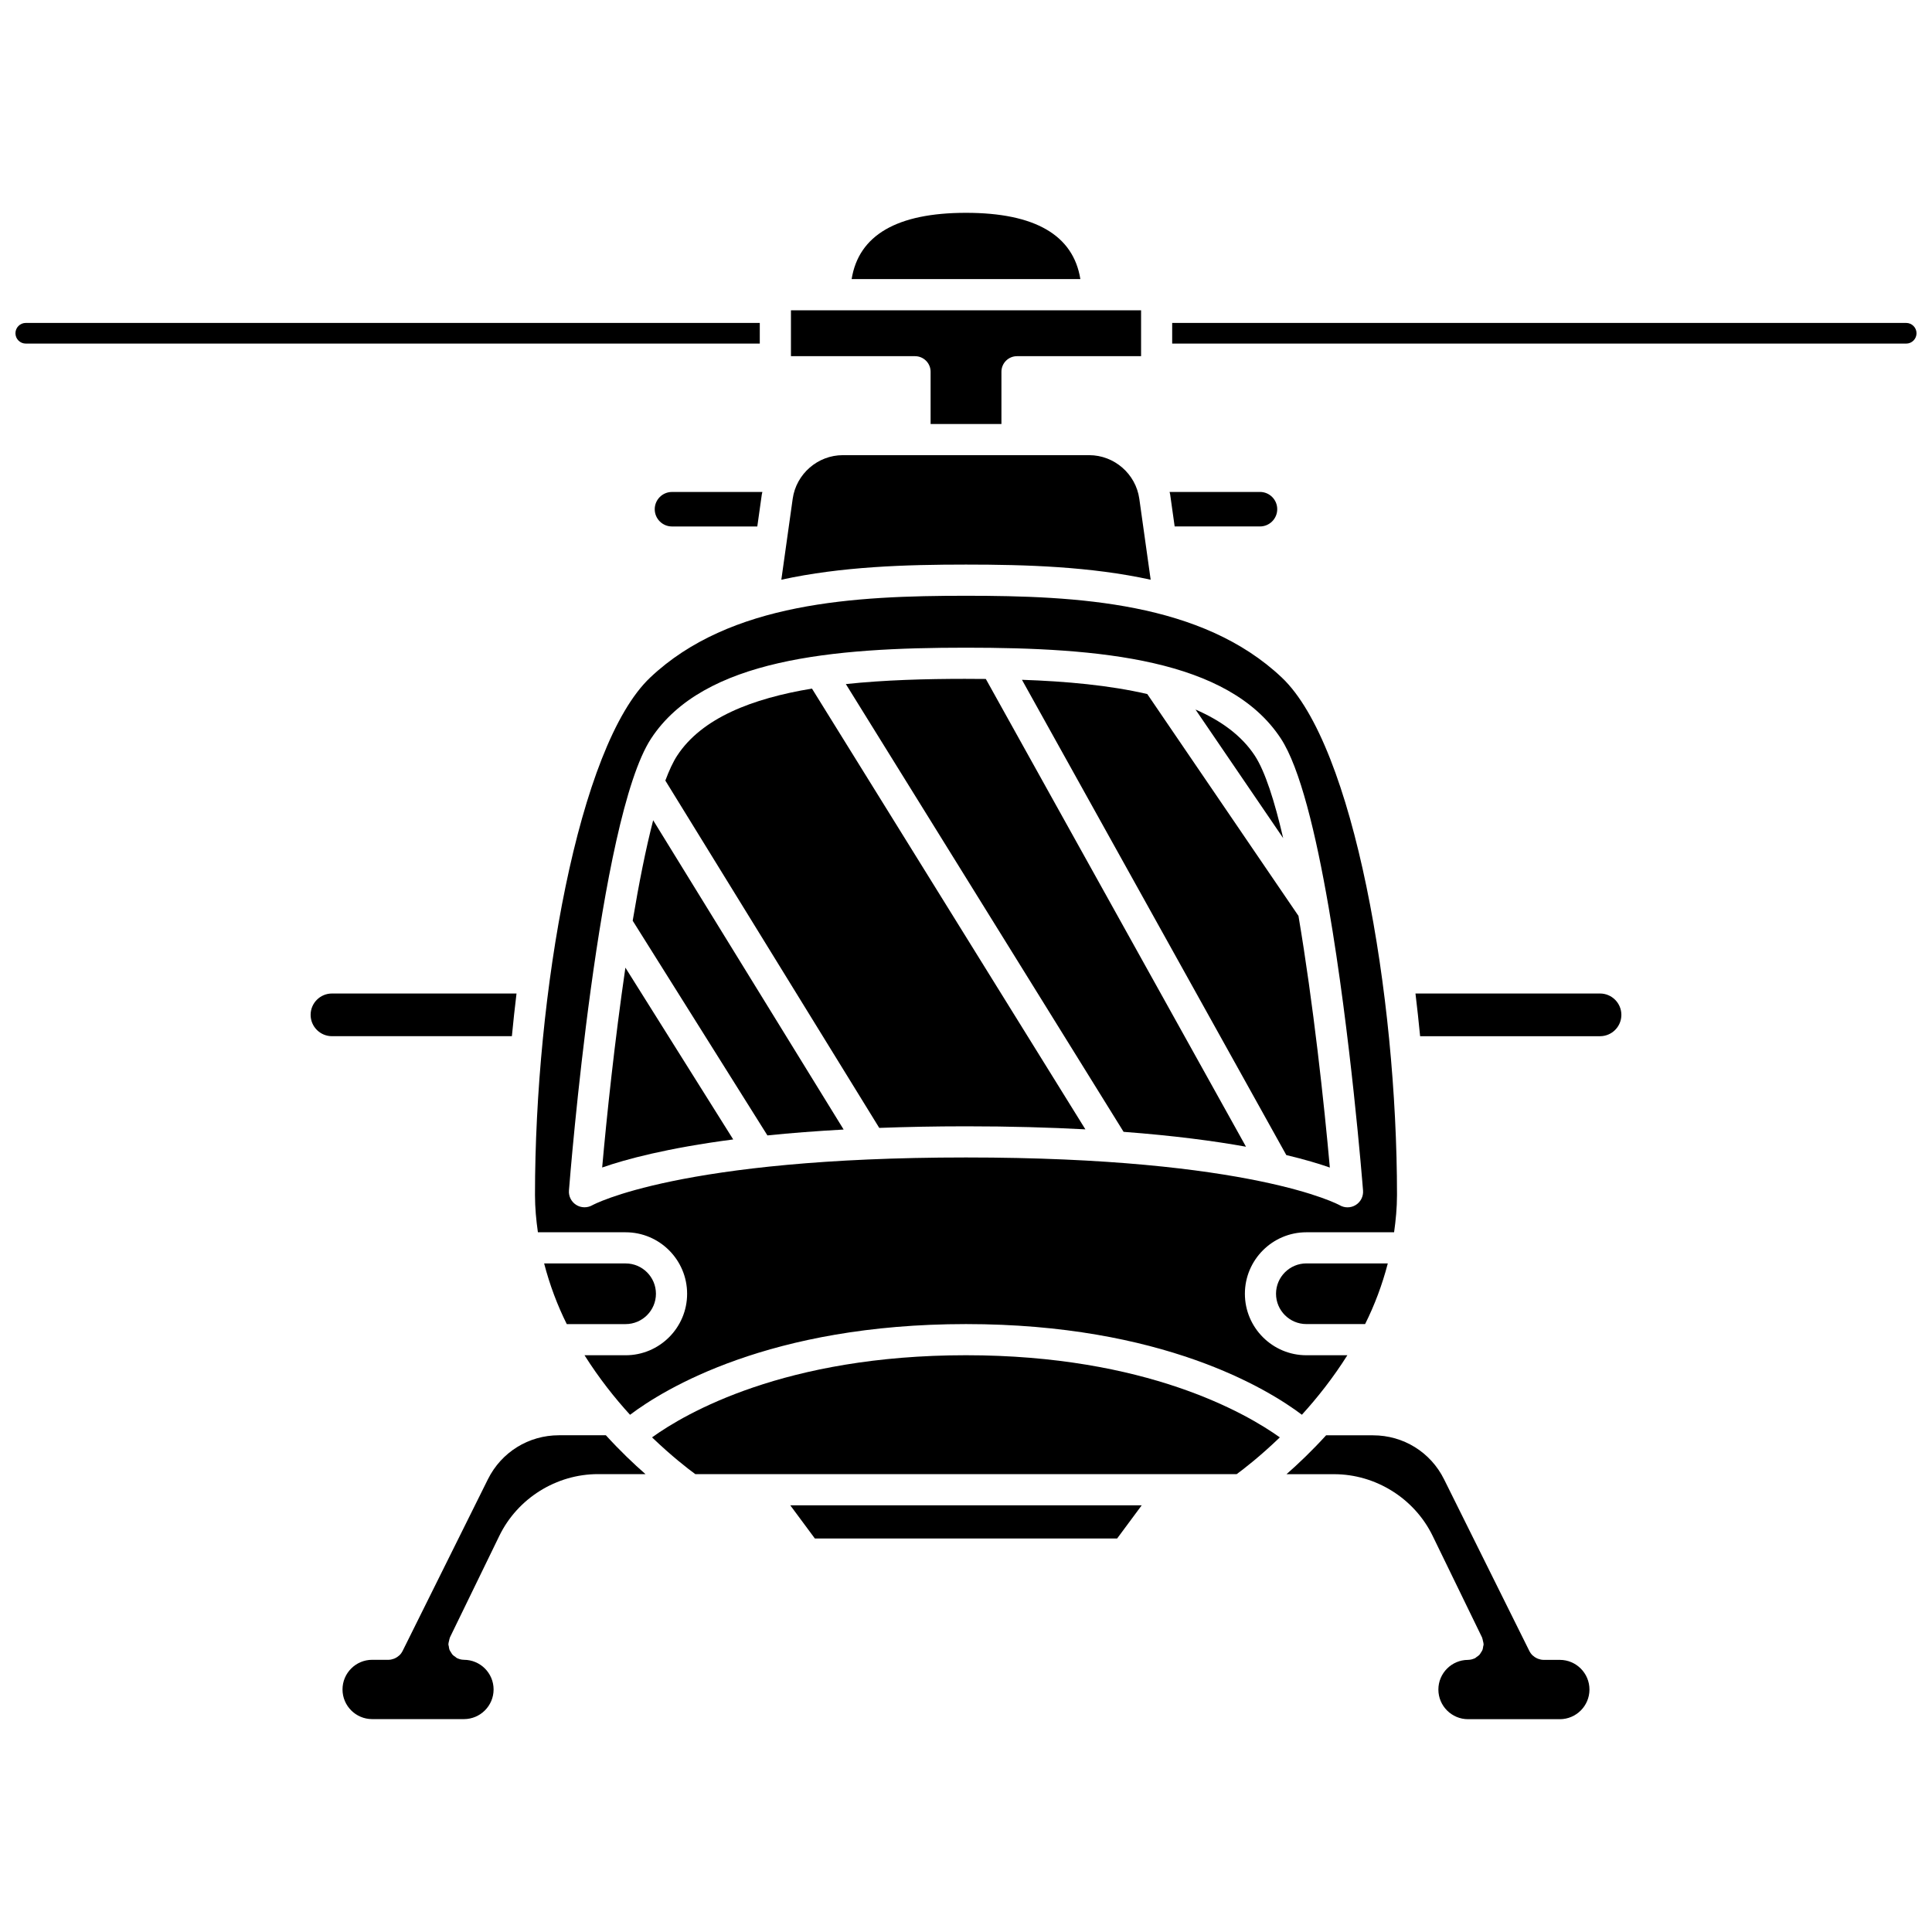 <?xml version="1.0" encoding="UTF-8"?>
<!-- Uploaded to: SVG Repo, www.svgrepo.com, Generator: SVG Repo Mixer Tools -->
<svg width="800px" height="800px" version="1.1" viewBox="144 144 512 512" xmlns="http://www.w3.org/2000/svg">
 <defs>
  <clipPath id="b">
   <path d="m454 229h197.9v7h-197.9z"/>
  </clipPath>
  <clipPath id="a">
   <path d="m148.09 229h197.91v7h-197.91z"/>
  </clipPath>
 </defs>
 <path d="m514.22 460.7c0-53.23-11.426-119.09-30.543-137.16-21.148-19.984-54.281-21.656-83.676-21.656s-62.531 1.672-83.68 21.66c-19.121 18.074-30.543 83.934-30.543 137.16 0 3.391 0.316 6.652 0.773 9.863h23.25c8.984 0 16.293 7.312 16.293 16.297 0 8.98-7.309 16.293-16.293 16.293h-10.895c3.809 6.035 8 11.328 12.062 15.777 8.984-6.781 36.969-24.039 89.035-24.039 52.023 0 80.008 17.234 89.012 24.027 4.059-4.453 8.246-9.742 12.051-15.766h-10.863c-8.984 0-16.293-7.309-16.293-16.293 0-8.98 7.309-16.297 16.293-16.297h23.246c0.449-3.215 0.77-6.477 0.77-9.867zm-10.922 2.629c-0.668 0.422-1.43 0.629-2.188 0.629-0.723 0-1.449-0.191-2.094-0.57-0.199-0.113-23.156-12.648-99.016-12.648s-98.816 12.539-99.039 12.664c-1.328 0.746-2.984 0.723-4.266-0.098-1.293-0.816-2.035-2.281-1.918-3.801 0.312-4.019 7.891-98.605 21.77-119.78 13.871-21.164 48.305-24.082 83.449-24.082 35.148 0 69.578 2.918 83.449 24.082 5.066 7.727 9.289 25.238 12.629 44.551 0.016 0.082 0.027 0.156 0.043 0.238 5.785 33.555 8.902 72.449 9.105 74.992 0.121 1.535-0.621 3.012-1.926 3.824z"/>
 <path d="m482.16 486.86c0 4.426 3.606 8.031 8.031 8.031h15.578c2.484-4.969 4.527-10.359 6.012-16.074h-21.59c-4.422 0.008-8.031 3.613-8.031 8.043z"/>
 <path d="m317.83 486.86c0-4.43-3.606-8.035-8.031-8.035h-21.598c1.484 5.711 3.519 11.105 6 16.074h15.598c4.422-0.004 8.031-3.609 8.031-8.039z"/>
 <path d="m477.91 274.37h-23.961c0.039 0.223 0.125 0.43 0.152 0.652l1.195 8.492h22.613c2.519 0 4.57-2.051 4.57-4.57 0.008-2.519-2.047-4.574-4.57-4.574z"/>
 <path d="m323.45 344.26c-1.074 1.641-2.117 3.894-3.129 6.598l56.691 92.047c7.098-0.262 14.703-0.422 22.988-0.422 11.77 0 22.234 0.305 31.641 0.809l-72.461-116.81c-15.891 2.629-29.191 7.797-35.73 17.777z"/>
 <path d="m303.58 453.4c6.203-2.168 17.191-5.141 34.727-7.438l-28.57-45.523c-2.832 19.387-4.953 39.398-6.156 52.961z"/>
 <path d="m311.67 388 35.703 56.898c6.047-0.625 12.801-1.148 20.199-1.559l-50.477-81.961c-1.969 7.621-3.793 16.824-5.426 26.621z"/>
 <path d="m400 323.9c-10.672 0-21.594 0.301-31.84 1.387l73.602 118.66c13.266 1.004 23.957 2.414 32.441 3.945l-68.949-123.96c-1.754-0.016-3.508-0.027-5.254-0.027z"/>
 <path d="m448.04 327.93c-10.035-2.332-21.504-3.375-33.211-3.777l70.055 125.95c4.922 1.176 8.727 2.324 11.535 3.309-1.492-16.809-4.391-43.527-8.312-66.691z"/>
 <path d="m476.54 344.26c-3.508-5.348-8.977-9.293-15.719-12.227l23.234 34.082c-2.285-9.859-4.809-17.73-7.516-21.855z"/>
 <path d="m400 200.4c-18.285 0-28.438 5.918-30.309 17.566h60.617c-1.875-11.648-12.023-17.566-30.309-17.566z"/>
 <path d="m316.8 524.92c5.227 5.016 9.598 8.383 11.469 9.742h143.46c1.867-1.359 6.227-4.727 11.441-9.742-8.859-6.328-35.363-21.77-83.176-21.77-48.066 0.004-74.414 15.445-83.199 21.77z"/>
 <path d="m557.37 583.88h-4.344-0.008c-0.488 0-0.957-0.121-1.414-0.285-0.129-0.047-0.242-0.098-0.367-0.16-0.352-0.168-0.672-0.383-0.965-0.652-0.066-0.059-0.141-0.098-0.199-0.16-0.289-0.297-0.547-0.637-0.742-1.027l-22.637-45.562c-3.57-7.195-10.781-11.66-18.82-11.66l-12.438-0.004c-3.75 4.117-7.375 7.562-10.496 10.305h12.586c11.051 0 21.309 6.418 26.141 16.348l13.098 26.93c0.016 0.031 0.012 0.07 0.023 0.102 0.113 0.246 0.145 0.527 0.207 0.801 0.062 0.27 0.156 0.527 0.16 0.801 0 0.039 0.02 0.066 0.02 0.102 0 0.215-0.09 0.402-0.121 0.602-0.047 0.293-0.066 0.586-0.172 0.863-0.098 0.262-0.262 0.477-0.41 0.707-0.137 0.215-0.246 0.438-0.426 0.629-0.211 0.227-0.473 0.379-0.727 0.555-0.164 0.113-0.285 0.27-0.473 0.359-0.031 0.016-0.066 0.008-0.094 0.02-0.516 0.234-1.074 0.379-1.676 0.387-0.008 0-0.02 0.008-0.027 0.008h-0.004c-4.336 0-7.859 3.527-7.859 7.859s3.527 7.856 7.859 7.856h24.324c4.332 0 7.856-3.527 7.856-7.856 0.004-4.336-3.523-7.863-7.856-7.863z"/>
 <path d="m568.02 407.29h-48.906c0.461 3.789 0.867 7.57 1.23 11.316h47.68c3.121 0 5.656-2.535 5.656-5.656s-2.539-5.66-5.66-5.66z"/>
 <g clip-path="url(#b)">
  <path d="m649.16 229.58h-194.52v5.477h194.52c1.508 0 2.738-1.227 2.738-2.738 0-1.512-1.23-2.738-2.738-2.738z"/>
 </g>
 <path d="m359.95 551.72h80.098l6.519-8.797h-93.137z"/>
 <path d="m280.88 407.29h-48.906c-3.121 0-5.656 2.539-5.656 5.656 0 3.121 2.535 5.656 5.656 5.656h47.68c0.359-3.746 0.766-7.523 1.227-11.312z"/>
 <path d="m448.94 297.63-3.012-21.457c-0.93-6.582-6.637-11.551-13.285-11.551h-65.285c-6.644 0-12.355 4.969-13.285 11.551l-3.012 21.457c15.957-3.492 32.98-4.012 48.941-4.012 15.961 0.004 32.984 0.52 48.938 4.012z"/>
 <path d="m304.56 524.36h-12.438c-8.031 0-15.242 4.469-18.82 11.66l-22.637 45.562c-0.195 0.391-0.453 0.73-0.742 1.027-0.062 0.062-0.137 0.102-0.199 0.16-0.293 0.266-0.617 0.484-0.965 0.652-0.125 0.059-0.238 0.113-0.367 0.16-0.453 0.164-0.926 0.285-1.414 0.285h-0.008-4.344c-4.332 0-7.856 3.527-7.856 7.859 0 4.332 3.527 7.856 7.856 7.856h24.324c4.336 0 7.859-3.527 7.859-7.856 0-4.336-3.527-7.859-7.859-7.859h-0.004c-0.008 0-0.02-0.008-0.027-0.008-0.602-0.004-1.164-0.148-1.676-0.387-0.031-0.012-0.066-0.008-0.094-0.02-0.188-0.09-0.305-0.246-0.473-0.359-0.258-0.172-0.516-0.332-0.723-0.555-0.176-0.191-0.289-0.414-0.426-0.633-0.148-0.23-0.309-0.441-0.41-0.703-0.105-0.277-0.129-0.57-0.172-0.863-0.031-0.207-0.121-0.387-0.121-0.602 0-0.039 0.02-0.066 0.02-0.102 0.008-0.273 0.098-0.531 0.16-0.801 0.062-0.273 0.094-0.551 0.207-0.797 0.016-0.031 0.012-0.07 0.023-0.102l13.098-26.93c4.832-9.934 15.09-16.348 26.141-16.348h12.586c-3.129-2.734-6.75-6.184-10.5-10.301z"/>
 <path d="m317.51 278.95c0 2.523 2.051 4.57 4.57 4.57h22.613l1.195-8.492c0.031-0.227 0.117-0.43 0.152-0.652h-23.961c-2.519 0-4.57 2.055-4.57 4.574z"/>
 <g clip-path="url(#a)">
  <path d="m345.35 229.58h-194.52c-1.508 0-2.738 1.227-2.738 2.738 0 1.512 1.23 2.738 2.738 2.738h194.52z"/>
 </g>
 <path d="m390.62 242.52v13.844h18.77v-13.844c0-2.281 1.848-4.129 4.129-4.129h32.879v-12.164h-92.789v12.164h32.879c2.281 0 4.133 1.848 4.133 4.129z"/>
</svg>